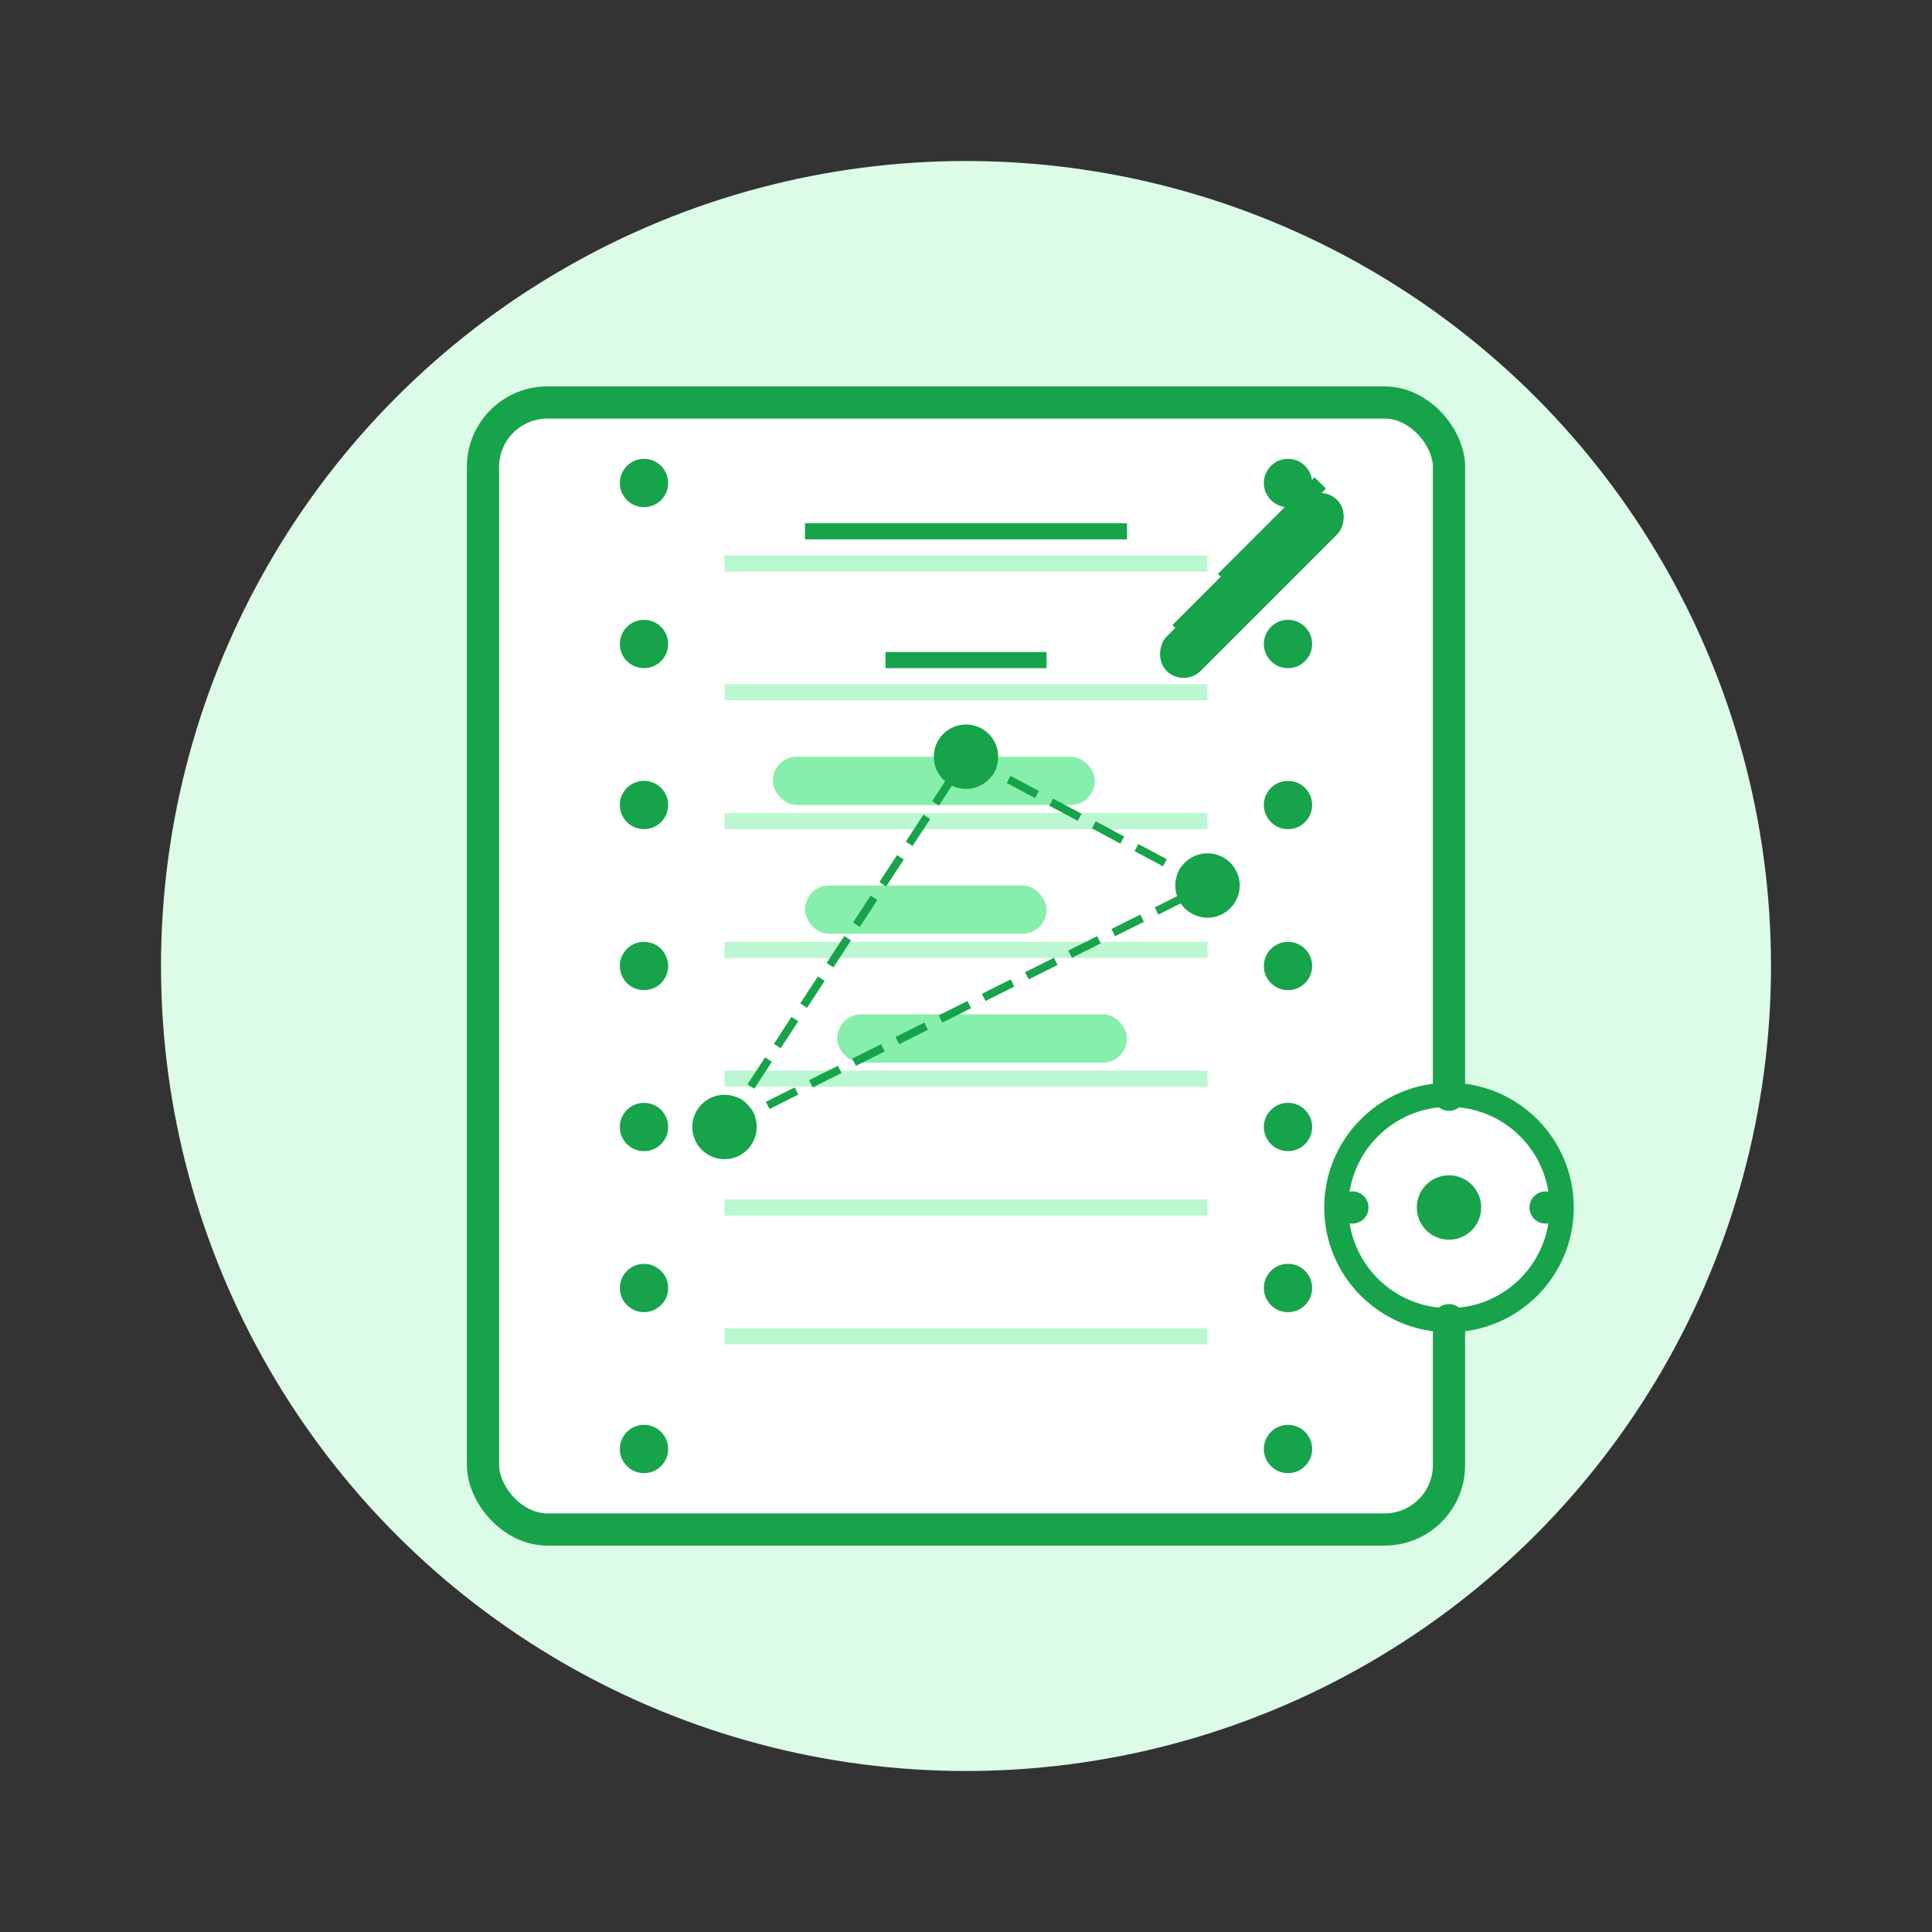 <svg width="120" height="120" viewBox="0 0 120 120" fill="none" xmlns="http://www.w3.org/2000/svg">
  <rect x="0" y="0" width="120" height="120" fill="#333333" stroke="none"/>
  <rect width="120" height="120" fill="none"/>
  
  <!-- Background Circle -->
  <circle cx="60" cy="60" r="50" fill="#DCFCE7" />
  
  <!-- Notebook -->
  <rect x="30" y="25" width="60" height="70" rx="4" fill="white" stroke="#16A34A" stroke-width="2"/>
  
  <!-- Notebook Spiral -->
  <circle cx="40" cy="30" r="1.5" fill="#16A34A"/>
  <circle cx="40" cy="40" r="1.5" fill="#16A34A"/>
  <circle cx="40" cy="50" r="1.5" fill="#16A34A"/>
  <circle cx="40" cy="60" r="1.5" fill="#16A34A"/>
  <circle cx="40" cy="70" r="1.5" fill="#16A34A"/>
  <circle cx="40" cy="80" r="1.5" fill="#16A34A"/>
  <circle cx="40" cy="90" r="1.5" fill="#16A34A"/>
  
  <circle cx="80" cy="30" r="1.5" fill="#16A34A"/>
  <circle cx="80" cy="40" r="1.5" fill="#16A34A"/>
  <circle cx="80" cy="50" r="1.5" fill="#16A34A"/>
  <circle cx="80" cy="60" r="1.5" fill="#16A34A"/>
  <circle cx="80" cy="70" r="1.5" fill="#16A34A"/>
  <circle cx="80" cy="80" r="1.5" fill="#16A34A"/>
  <circle cx="80" cy="90" r="1.5" fill="#16A34A"/>
  
  <!-- Notebook Lines -->
  <line x1="45" y1="35" x2="75" y2="35" stroke="#BBF7D0" stroke-width="1"/>
  <line x1="45" y1="43" x2="75" y2="43" stroke="#BBF7D0" stroke-width="1"/>
  <line x1="45" y1="51" x2="75" y2="51" stroke="#BBF7D0" stroke-width="1"/>
  <line x1="45" y1="59" x2="75" y2="59" stroke="#BBF7D0" stroke-width="1"/>
  <line x1="45" y1="67" x2="75" y2="67" stroke="#BBF7D0" stroke-width="1"/>
  <line x1="45" y1="75" x2="75" y2="75" stroke="#BBF7D0" stroke-width="1"/>
  <line x1="45" y1="83" x2="75" y2="83" stroke="#BBF7D0" stroke-width="1"/>
  
  <!-- Notes Content -->
  <path d="M50 33 L70 33" stroke="#16A34A" stroke-width="1"/>
  <path d="M55 41 L65 41" stroke="#16A34A" stroke-width="1"/>
  
  <rect x="48" y="47" width="20" height="3" rx="1.5" fill="#86EFAC"/>
  <rect x="50" y="55" width="15" height="3" rx="1.5" fill="#86EFAC"/>
  <rect x="52" y="63" width="18" height="3" rx="1.5" fill="#86EFAC"/>
  
  <!-- Connected Nodes -->
  <circle cx="45" cy="70" r="2" fill="#16A34A"/>
  <circle cx="75" cy="55" r="2" fill="#16A34A"/>
  <circle cx="60" cy="47" r="2" fill="#16A34A"/>
  
  <path d="M45 70 L60 47" stroke="#16A34A" stroke-width="0.5" stroke-dasharray="2 1"/>
  <path d="M60 47 L75 55" stroke="#16A34A" stroke-width="0.5" stroke-dasharray="2 1"/>
  <path d="M45 70 L75 55" stroke="#16A34A" stroke-width="0.5" stroke-dasharray="2 1"/>
  
  <!-- Pen -->
  <rect x="82" y="30" width="3" height="15" rx="1.5" transform="rotate(45 82 30)" fill="#16A34A"/>
  <path d="M76 36 L82 30" stroke="#16A34A" stroke-width="1"/>
  <path d="M73 39 L78 34" stroke="#16A34A" stroke-width="0.5"/>
  
  <!-- Smart Elements -->
  <circle cx="90" cy="75" r="7" fill="white" stroke="#16A34A" stroke-width="1.5"/>
  <circle cx="90" cy="75" r="2" fill="#16A34A"/>
  <circle cx="90" cy="68" r="1" fill="#16A34A"/>
  <circle cx="96" cy="75" r="1" fill="#16A34A"/>
  <circle cx="90" cy="82" r="1" fill="#16A34A"/>
  <circle cx="84" cy="75" r="1" fill="#16A34A"/>
</svg> 